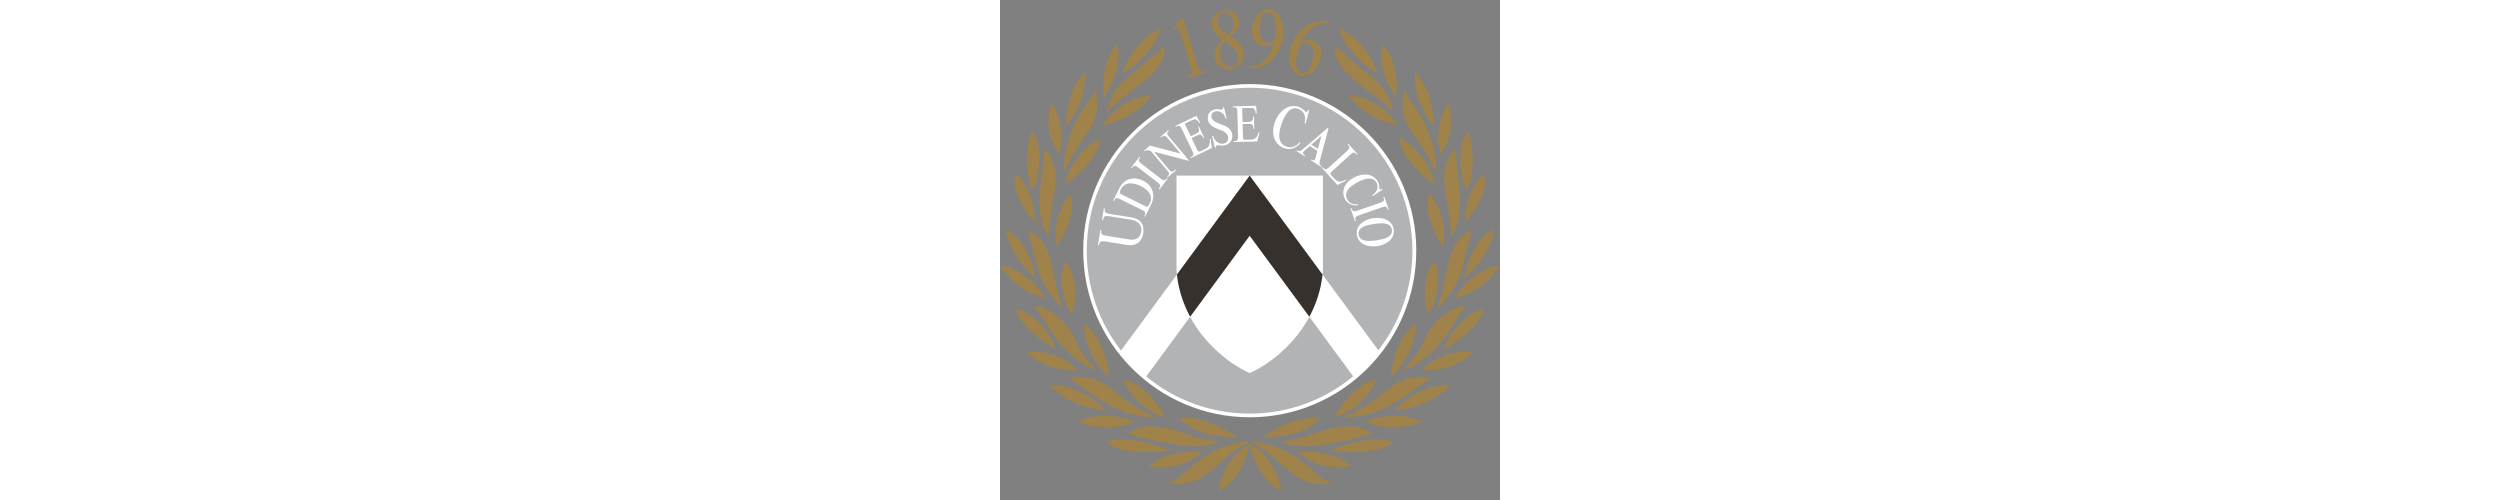 <?xml version="1.0" encoding="UTF-8"?> <svg xmlns="http://www.w3.org/2000/svg" xmlns:cc="http://creativecommons.org/ns#" xmlns:dc="http://purl.org/dc/elements/1.1/" xmlns:rdf="http://www.w3.org/1999/02/22-rdf-syntax-ns#" version="1.1" height="100px" viewBox="0 0 500 500"><rect x="0" y="0" width="500" height="500" fill="#808080" stroke="none"/><defs><clipPath id="clipPath410"><path d="m213.31 31.147h61.021v58.913h-61.021z"></path></clipPath></defs><g transform="translate(0,403)"><g transform="matrix(8.159 0 0 -8.159 -1739.4 341.48)" fill="#f0f"><path d="m234.31 42.693 1.459-0.801s1.695-0.522 1.737-0.531c0.043-8e-3 1.472-0.496 1.472-0.496l2.328-0.436 2.756-0.163 2.02 0.128 2.294 0.471 1.686 0.402 2.362 0.976 2.362 1.369 1.814 1.31 1.635 1.489 1.763 2.003 2.011 3.398 0.719 1.814 0.796 3.013 0.342 1.849 0.094 2.456-0.214 2.456-0.402 1.968-0.428 1.464-1.018 2.396-0.762 1.541-1.558 2.191-1.387 1.712-2.285 1.96-2.294 1.566-2.73 1.173-2.73 0.796-2.465 0.462-3.021 0.06-2.662-0.265-2.422-0.608-2.448-0.967-2.405-1.318-2.405-1.883-1.284-1.138-1.267-1.506-1.121-1.583-1.027-1.814-0.805-1.643-0.625-2.054-0.522-2.174-0.231-2.131 0.12-2.764 0.171-1.515 0.505-2.354 0.762-2.14 0.976-1.943 1.609-2.67 2.559-2.679 2.011-1.652z" fill="#b2b3b5"></path><path d="m235.3 59.169 7.819 10.288 0.584 0.226 0.092 0.039 0.219-0.122 6.348-6.77 2.364-5.229 0.038-0.25 0.288-3.393-1.627-1.457-0.315-0.086-0.611 0.122-14.001-0.116-1.933 2.122 0.312 3.058z" fill="#312c28" opacity=".96"></path><g clip-path="url(#clipPath410)"><g fill="#fff"><g transform="translate(225.32 61.178)"><path d="m0 0c0.073 0.461 0.203 0.563 0.762 0.474l2.685-0.428c1.39-0.221 1.858 0.703 1.975 1.44 0.159 1.004-0.292 1.754-1.386 1.928l-2.737 0.436c-0.551 0.088-0.649 0.233-0.581 0.665l-0.126 0.019-0.227-1.428 0.127-0.02c0.076 0.483 0.211 0.569 0.762 0.481l2.707-0.431c0.892-0.141 1.339-0.738 1.221-1.482-0.093-0.581-0.501-1.087-1.461-0.935l-2.848 0.454c-0.543 0.087-0.652 0.218-0.579 0.679l-0.125 0.021-0.296-1.853z" fill="#fff"></path></g><g transform="translate(227.99 68.029)"><path d="m0 0c0.405 0.817 1.319 0.973 2.441 0.417 1.104-0.547 1.52-1.326 1.124-2.125-0.093-0.19-0.214-0.345-0.342-0.447l-3.371 1.67c0.032 0.206 0.068 0.325 0.148 0.485m-0.075-1.194 2.686-1.33c0.448-0.223 0.479-0.346 0.275-0.759l0.098-0.05 0.757 1.531c0.519 1.046 0.215 2.27-0.999 2.872-1.017 0.504-2.265 0.399-2.938-0.959l-0.743-1.501 0.098-0.048c0.196 0.411 0.317 0.467 0.766 0.244" fill="#fff"></path></g><g transform="translate(230.14 70.713)"><path d="m0 0 2.369-1.833c0.377-0.29 0.409-0.437 0.132-0.784l0.087-0.066 1.029 1.329-0.087 0.067c-0.247-0.32-0.37-0.395-0.791-0.069l-2.37 1.833c-0.391 0.303-0.395 0.444-0.127 0.779l-0.086 0.068-1.029-1.33 0.087-0.067c0.263 0.34 0.395 0.376 0.786 0.073" fill="#fff"></path></g><g transform="translate(231.36 72.824)"><path d="m0 0 0.294-0.07 2.086-2.472c0.231-0.275 0.237-0.43-0.063-0.691l0.07-0.084 1.034 0.873-0.069 0.084c-0.364-0.325-0.512-0.349-0.847 0.048l-1.797 2.129 0.01 8e-3 4.192-1.106 0.068 0.058-2.504 2.967c-0.215 0.254-0.205 0.422 0.05 0.638l-0.071 0.083-0.966-0.815 0.071-0.083c0.349 0.303 0.494 0.299 0.809-0.074l1.593-1.888-0.01-8e-3 -3.732 0.981-0.726-0.613 0.07-0.082c0.147 0.123 0.246 0.165 0.438 0.117" fill="#fff"></path></g><g transform="translate(235.47 75.431)"><path d="m0 0 1.296-2.702c0.219-0.457 0.163-0.576-0.25-0.768l0.047-0.098 2.603 1.249-0.171 1.127-0.112-0.017c0.087-0.671-0.053-1.001-0.534-1.232l-0.567-0.271c-0.237-0.114-0.303-0.082-0.436 0.196l-0.677 1.411 0.729 0.35c0.336 0.162 0.521 0.086 0.723-0.351l0.099 0.049-0.661 1.377-0.099-0.049c0.22-0.442 0.168-0.645-0.271-0.856l-0.626-0.3-0.741 1.545 0.799 0.383c0.451 0.217 0.661 0.239 0.999-0.303l0.104 0.05-0.468 0.828-2.587-1.241 0.048-0.098c0.434 0.223 0.553 0.138 0.753-0.279" fill="#fff"></path></g><g transform="translate(239.29 75.721)"><path d="m0 0c0.364-0.223 1.082-0.44 1.369-0.615 0.278-0.171 0.406-0.345 0.468-0.601 0.095-0.399-0.109-0.758-0.489-0.85-0.48-0.115-1.097 0.14-1.337 0.947l-0.118-0.029 0.343-1.429 0.118 0.028c-0.01 0.156 0.048 0.243 0.173 0.273 0.187 0.045 0.491-0.12 0.921-0.017 0.662 0.159 1.052 0.787 0.895 1.443-0.078 0.325-0.301 0.62-0.595 0.801-0.441 0.27-1.15 0.444-1.506 0.662-0.24 0.147-0.376 0.332-0.431 0.556-0.076 0.319 0.128 0.625 0.483 0.71 0.388 0.093 1.046-0.092 1.283-0.913l0.106 0.025-0.334 1.392-0.106-0.025c-5e-3 -0.147-0.068-0.241-0.174-0.266-0.131-0.032-0.426 0.122-0.894 0.01-0.611-0.148-0.931-0.686-0.78-1.316 0.086-0.356 0.296-0.596 0.605-0.786" fill="#fff"></path></g><g transform="translate(242.28 77.539)"><path d="m0 0 0.078-2.996c0.012-0.507-0.087-0.593-0.543-0.598l2e-3 -0.109 2.887 0.074 0.306 1.099-0.11 0.029c-0.195-0.646-0.459-0.89-0.992-0.905l-0.628-0.016c-0.263-7e-3 -0.309 0.05-0.318 0.358l-0.04 1.565 0.808 0.021c0.372 0.01 0.512-0.134 0.517-0.616l0.109 3e-3 -0.039 1.527-0.11-3e-3c0.02-0.494-0.111-0.657-0.598-0.67l-0.693-0.017-0.044 1.712 0.885 0.023c0.5 0.014 0.701-0.052 0.788-0.685l0.116 3e-3 -0.089 0.947-2.868-0.074 3e-3 -0.109c0.487 0.025 0.561-0.101 0.573-0.563" fill="#fff"></path></g><g transform="translate(248.07 73.071)"><path d="m0 0c0.718-0.228 1.373-0.01 1.952 0.643l-0.096 0.095c-0.541-0.556-1.008-0.732-1.575-0.55-0.861 0.274-1.203 1.086-0.721 2.601 0.515 1.615 1.218 2.331 2.107 2.048 0.683-0.217 0.992-0.908 0.788-1.769l0.129-0.041 0.429 1.643-0.122 0.039c-0.099-0.214-0.168-0.279-0.261-0.25-0.18 0.058-0.371 0.451-0.952 0.636-1.184 0.377-2.424-0.485-2.917-2.036-0.508-1.594 0.234-2.739 1.239-3.059" fill="#fff"></path></g><g transform="translate(252.57 74.583)"><path d="m0 0 0.01-7e-3 -0.426-1.579-0.805 0.517zm-2.99-1.755-0.059-0.093 0.999-0.641 0.059 0.091c-0.274 0.169-0.311 0.3-0.221 0.44 0.025 0.038 0.07 0.085 0.132 0.145l0.668 0.577 0.928-0.597-0.2-0.763c-0.048-0.169-0.064-0.218-0.103-0.278-0.098-0.15-0.221-0.155-0.448-9e-3l-0.059-0.092 1.257-0.808 0.06 0.092c-0.259 0.167-0.32 0.227-0.16 0.82l1.018 3.815-0.086 0.056-2.978-2.556c-0.378-0.329-0.542-0.369-0.807-0.199" fill="#fff"></path></g><g transform="translate(252.7 70.767)"><path d="m0 0-0.081-0.073 1.93-2.122 1.065 0.545-0.045 0.097c-0.752-0.346-0.991-0.312-1.458 0.2l-0.306 0.338c-0.181 0.199-0.172 0.275 0.041 0.47l2.288 2.081c0.379 0.345 0.509 0.316 0.816-0.03l0.081 0.073-1.175 1.291-0.08-0.073c0.311-0.332 0.327-0.474-0.048-0.815l-2.217-2.016c-0.346-0.315-0.479-0.34-0.811 0.034" fill="#fff"></path></g><g transform="translate(255.48 66.821)"><path d="m0 0c0.314-0.56 0.849-0.805 1.591-0.735l-7e-3 0.116c-0.659-0.033-1.052 0.131-1.3 0.573-0.377 0.672-0.117 1.376 1.063 2.039 1.26 0.706 2.115 0.745 2.504 0.051 0.299-0.532 0.089-1.143-0.537-1.561l0.057-0.101 1.221 0.775-0.053 0.095c-0.186-0.075-0.267-0.076-0.308-3e-3 -0.078 0.14 0.031 0.496-0.223 0.949-0.518 0.924-1.792 1.107-3.001 0.428-1.243-0.697-1.447-1.842-1.007-2.626" fill="#fff"></path></g><g transform="translate(259.81 66.41)"><path d="m0 0-2.83-0.984c-0.45-0.156-0.591-0.103-0.73 0.317l-0.103-0.035 0.553-1.589 0.102 0.036c-0.133 0.382-0.128 0.526 0.375 0.701l2.831 0.984c0.467 0.162 0.588 0.089 0.723-0.32l0.103 0.036-0.552 1.589-0.103-0.036c0.141-0.407 0.098-0.537-0.369-0.699" fill="#fff"></path></g><g transform="translate(261.22 63.095)"><path d="m0 0c0.103-0.704-0.462-1.092-1.892-1.301-1.243-0.182-2.067-0.089-2.184 0.705-0.102 0.705 0.464 1.092 1.892 1.301 1.333 0.195 2.076 0.038 2.184-0.705m-2.288 1.416c-1.193-0.175-2.17-0.94-2.009-2.045 0.169-1.155 1.38-1.549 2.51-1.383 1.111 0.162 2.179 0.882 2.009 2.045-0.17 1.161-1.399 1.545-2.51 1.383" fill="#fff"></path></g></g><g fill="#a0834a"><g transform="translate(265.02 44.239)"><path d="m0 0c0.713 0.472 0.848 0.619 0.848 0.619s-0.807 0.525-2.813-0.054c0 0-1.211-0.309-2.517-1.426-1.305-1.118-3.364-2.612-5.087-3.177 0 0 1.561-0.35 4.186 0.741 2.624 1.09 4.669 2.827 5.383 3.297" fill="#a0834a"></path></g><g transform="translate(252.35 39.969)"><path d="M 0,0 C -3.069,0.504 -6.874,-2.234 -6.874,-2.234 -1.889,-2.522 0,0 0,0" fill="#a0834a"></path></g><g transform="translate(259.32 44.686)"><path d="m0 0s-2.606-0.041-5.138-4.571c0 0 3.419 0.723 5.138 4.571" fill="#a0834a"></path></g><g transform="translate(252.54 36.705)"><path d="m0 0c3.408 0.535 6.183 1.364 6.183 1.364s-0.822 1.089-3.311 0.893c-2.489-0.197-3.845-0.982-4.701-1.231-0.856-0.251-2.623-0.553-3.176-0.563 0 0 1.597-0.999 5.005-0.463" fill="#a0834a"></path></g><g transform="translate(255.95 79.56)"><path d="M 0,0 C 1.999,-3.022 5.905,-3.673 5.905,-3.673 3.72,-0.093 0,0 0,0" fill="#a0834a"></path></g><g transform="translate(268.13 78.663)"><path d="m0 0s-1.903-2.693-0.969-6.297c0 0 2.154 2.299 0.969 6.297" fill="#a0834a"></path></g><g transform="translate(264.06 82.397)"><path d="m0 0s-0.465-3.348 2.301-6.603c0 0 0.071 4.279-2.301 6.603" fill="#a0834a"></path></g><g transform="translate(267.83 67.422)"><path d="m0 0c0.324-1.711 0.706-4.633 0.647-5.195 0 0 1.58 1.831 0.982 6.356-0.39 2.943-0.468 4.022-0.42 4.298 0 0-0.946-0.228-1.365-2.682 0 0-0.168-1.065 0.156-2.777" fill="#a0834a"></path></g><g transform="translate(261.06 45.122)"><path d="m0 0s2.876 1.988 3.139 6.487c0 0-2.494-1.344-3.139-6.487" fill="#a0834a"></path></g><g transform="translate(271.03 62.995)"><path d="m0 0s-1.29-0.453-2.04-1.744c-0.75-1.29-1.082-3.399-1.343-4.69-0.262-1.291-0.872-3.069-0.872-3.069s2.023 1.813 2.738 3.958c0.715 2.144 1.343 5.109 1.517 5.545" fill="#a0834a"></path></g><g transform="translate(273.7 63.1)"><path d="m0 0s-2.633-0.906-3.627-6.015c0 0 3.296 2.806 3.627 6.015" fill="#a0834a"></path></g><g transform="translate(266.49 68.596)"><path d="M 0,0 C -1.065,4.333 -4.309,5.674 -4.309,5.674 -4.178,2.777 0,0 0,0" fill="#a0834a"></path></g><g transform="translate(270.48 67.937)"><path d="m0 0s1.413 3.172 0.06 7.302c0 0-1.042-1.101-0.91-3.794 0.132-2.694 0.85-3.508 0.85-3.508" fill="#a0834a"></path></g><g transform="translate(270.17 63.998)"><path d="M 0,0 C 3.591,4.178 2.227,5.878 2.227,5.878 -0.203,3.435 0,0 0,0" fill="#a0834a"></path></g><g transform="translate(266.41 70.144)"><path d="m0 0s0.511 0.86-0.233 3.511c-0.744 2.65-2.045 4.441-2.627 5.161-0.581 0.721-0.674 1.512-0.674 1.512s-1.092-2.535 0.698-5.116c1.79-2.58 2.557-3.766 2.836-5.068" fill="#a0834a"></path></g><g transform="translate(266.76 48.818)"><path d="m0 0s0.89 0.872 1.727 2.285c0.836 1.412 1.551 2.371 1.778 2.528 0 0-1.15 0.418-3.243-1.483-2.093-1.9-1.587-3.574-4.412-6.225 0 0 1.709 0.192 4.15 2.895" fill="#a0834a"></path></g><g transform="translate(249.71 84.968)"><path d="m0 0c0.097 0.348 0.166 0.554 0.286 0.831 0.353 0.191 0.668 0.242 0.966 0.159 0.636-0.178 0.799-1.092 0.427-2.424-0.259-0.924-0.704-1.368-1.241-1.218-0.696 0.195-0.855 1.161-0.438 2.652m0.227-2.947c1.204-0.336 2.189 0.814 2.52 1.998 0.297 1.063-0.137 2.042-1.012 2.286-0.438 0.123-0.873 0.062-1.282-0.177l-0.014 0.025c0.8 1.598 2.112 2.496 3.327 2.243l0.051 0.179c-1.67 0.584-3.977-0.614-4.697-3.19-0.472-1.69-0.026-3.047 1.107-3.364" fill="#a0834a"></path></g><g transform="translate(265.63 52.655)"><path d="m0 0s2.127 3.173 0.82 6.574c0 0-2.041-2.145-0.82-6.574" fill="#a0834a"></path></g><g transform="translate(260.16 85.792)"><path d="m0 0s-1.093-2.465 1.558-6.464c0 0 0.628 3.86-1.558 6.464" fill="#a0834a"></path></g><g transform="translate(245.92 85.996)"><path d="m0 0c-0.658 0.055-0.99 0.921-0.876 2.299 0.08 0.957 0.434 1.477 0.989 1.431 0.72-0.061 1.048-0.978 0.919-2.522-0.03-0.37-0.047-0.575-0.113-0.871-0.311-0.253-0.611-0.363-0.919-0.337m0.379-2.29c1.014 0.858 1.515 2.029 1.617 3.253 0.145 1.748-0.558 2.998-1.731 3.096-1.224 0.101-1.993-1.171-2.098-2.436-0.091-1.1 0.519-1.979 1.424-2.055 0.453-0.037 0.868 0.104 1.225 0.415l0.02-0.022c-0.486-1.73-1.604-2.849-2.846-2.829l-0.015-0.185c0.972-0.143 1.746 0.207 2.404 0.763" fill="#a0834a"></path></g><g transform="translate(265.84 67.518)"><path d="M 0,0 C -1.066,-2.538 1.653,-6.5 1.653,-6.5 2.43,-2.777 0,0 0,0" fill="#a0834a"></path></g><g transform="translate(261.32 77.491)"><path d="m0 0s-0.21 2.348-2.255 4.046c-2.046 1.697-4.278 3.557-4.72 4.022 0 0-0.535-1.326 1.419-3.302 1.952-1.976 4.253-3.115 5.556-4.766" fill="#a0834a"></path></g><g transform="translate(259.41 82.258)"><path d="m0 0s-0.86 3.673-4.65 5.557c0 0 0.512-3 4.65-5.557" fill="#a0834a"></path></g><g transform="translate(257.96 39.591)"><path d="m0 0s2.678-1.565 6.949-0.09c0 0-2.603 1.741-6.949 0.09" fill="#a0834a"></path></g><g transform="translate(219.8 67.422)"><path d="m0 0c0.324 1.712 0.156 2.777 0.156 2.777-0.419 2.454-1.365 2.682-1.365 2.682 0.048-0.276-0.03-1.355-0.419-4.298-0.599-4.525 0.981-6.356 0.981-6.356-0.059 0.562 0.323 3.484 0.647 5.195" fill="#a0834a"></path></g><g transform="translate(219.23 44.064)"><path d="M 0,0 C 2.423,-2.813 6.904,-3.163 6.904,-3.163 3.593,0.364 0,0 0,0" fill="#a0834a"></path></g><g transform="translate(226.22 37.086)"><path d="M 0,0 C 1.953,-1.904 7.703,-1.051 7.703,-1.051 2.36,1.209 0,0 0,0" fill="#a0834a"></path></g><g transform="translate(229.67 39.591)"><path d="M 0,0 C -4.346,1.651 -6.95,-0.09 -6.95,-0.09 -2.677,-1.565 0,0 0,0" fill="#a0834a"></path></g><g transform="translate(220.09 48.417)"><path d="M 0,0 C -1.936,4.569 -4.953,4.935 -4.953,4.935 -4.255,2.284 0,0 0,0" fill="#a0834a"></path></g><g transform="translate(215.24 69.876)"><path d="m0 0s-1.364-1.7 2.227-5.878c0 0 0.203 3.435-2.227 5.878" fill="#a0834a"></path></g><g transform="translate(231.39 34.127)"><path d="m0 0s3.479-0.946 6.61 1.696c0 0-3.666 0.623-6.61-1.696" fill="#a0834a"></path></g><g transform="translate(218.01 71.444)"><path d="m0 0c0.132 2.693-0.91 3.795-0.91 3.795-1.353-4.13 0.06-7.303 0.06-7.303s0.718 0.815 0.85 3.508" fill="#a0834a"></path></g><g transform="translate(213.31 58.67)"><path d="M 0,0 C 1.762,-3.278 5.44,-3.958 5.44,-3.958 3.034,-0.157 0,0 0,0" fill="#a0834a"></path></g><g transform="translate(217.56 57.084)"><path d="M 0,0 C -0.995,5.109 -3.627,6.016 -3.627,6.016 -3.296,2.808 0,0 0,0" fill="#a0834a"></path></g><g transform="translate(222.79 45.854)"><path d="M 0,0 C -2.65,2.755 -6.364,2.284 -6.364,2.284 -4.115,-0.279 0,0 0,0" fill="#a0834a"></path></g><g transform="translate(267.54 48.417)"><path d="m0 0s4.255 2.284 4.953 4.935c0 0-3.018-0.366-4.953-4.935" fill="#a0834a"></path></g><g transform="translate(264.84 45.854)"><path d="m0 0s4.115-0.279 6.365 2.284c0 0-3.715 0.471-6.365-2.284" fill="#a0834a"></path></g><g transform="translate(268.89 54.712)"><path d="m0 0s3.679 0.68 5.441 3.958c0 0-3.035-0.156-5.441-3.958" fill="#a0834a"></path></g><g transform="translate(261.5 40.902)"><path d="m0 0s4.481 0.35 6.904 3.163c0 0-3.592 0.363-6.904-3.163" fill="#a0834a"></path></g><g transform="translate(243.82 36.822)"><path d="m0 0c0 1e-3 1e-3 4e-3 1e-3 4e-3 -1e-3 0-3e-3 -1e-3 -4e-3 -2e-3 -2e-3 1e-3 -3e-3 2e-3 -4e-3 2e-3 0 0 0-3e-3 1e-3 -4e-3 -3.517-1.966-3.836-5.675-3.836-5.675 2.774 0.956 3.771 5.344 3.839 5.66 0.068-0.316 1.065-4.704 3.838-5.66 0 0-0.319 3.709-3.835 5.675" fill="#a0834a"></path></g><g transform="translate(252.2 32.968)"><path d="m0 0c-1.064 0.941-4.15 4.045-8.3 4.133 0 0 1.377-0.611 3.034-2.11 1.656-1.5 4.063-3.872 7.115-2.825 0 0-0.785-0.139-1.849 0.802" fill="#a0834a"></path></g><g transform="translate(243.74 37.101)"><path d="m0 0c-4.15-0.087-7.236-3.191-8.3-4.133-1.063-0.941-1.848-0.802-1.848-0.802 3.051-1.047 5.457 1.325 7.114 2.825s3.034 2.11 3.034 2.11" fill="#a0834a"></path></g><g transform="translate(253.71 36.035)"><path d="m0 0s5.75-0.853 7.703 1.051c0 0-2.358 1.209-7.703-1.051" fill="#a0834a"></path></g><g transform="translate(249.63 35.822)"><path d="M 0,0 C 3.131,-2.642 6.61,-1.696 6.61,-1.696 3.667,0.625 0,0 0,0" fill="#a0834a"></path></g><g transform="translate(242.16 37.736)"><path d="m0 0s-3.805 2.738-6.874 2.234c0 0 1.889-2.522 6.874-2.234" fill="#a0834a"></path></g><g transform="translate(219.5 78.663)"><path d="M 0,0 C -1.185,-3.998 0.969,-6.297 0.969,-6.297 1.903,-2.693 0,0 0,0" fill="#a0834a"></path></g><g transform="translate(222.62 44.239)"><path d="m0 0c0.714-0.47 2.759-2.207 5.383-3.297 2.624-1.091 4.186-0.741 4.186-0.741-1.723 0.565-3.782 2.059-5.087 3.177-1.306 1.117-2.517 1.426-2.517 1.426-2.006 0.579-2.813 0.054-2.813 0.054s0.134-0.147 0.848-0.619" fill="#a0834a"></path></g><g transform="translate(228.91 38.07)"><path d="m0 0s2.775-0.829 6.183-1.364c3.407-0.536 5.004 0.463 5.004 0.463-0.554 9e-3 -2.319 0.312-3.175 0.562-0.858 0.25-2.214 1.035-4.703 1.232-2.488 0.196-3.309-0.893-3.309-0.893" fill="#a0834a"></path></g><g transform="translate(226.58 45.122)"><path d="M 0,0 C -0.646,5.143 -3.139,6.487 -3.139,6.487 -2.878,1.988 0,0 0,0" fill="#a0834a"></path></g><g transform="translate(220.14 61.018)"><path d="m0 0s2.717 3.962 1.652 6.5c0 0-2.431-2.777-1.652-6.5" fill="#a0834a"></path></g><g transform="translate(217.37 53.631)"><path d="m0 0c0.226-0.157 0.941-1.116 1.778-2.529 0.838-1.412 1.727-2.284 1.727-2.284 2.441-2.703 4.15-2.895 4.15-2.895-2.825 2.651-2.319 4.325-4.412 6.226-2.092 1.9-3.243 1.482-3.243 1.482" fill="#a0834a"></path></g><g transform="translate(222.01 52.655)"><path d="M 0,0 C 1.221,4.429 -0.82,6.574 -0.82,6.574 -2.127,3.173 0,0 0,0" fill="#a0834a"></path></g><g transform="translate(240.67 89.706)"><path d="m0 0c0.575 0.061 1.027-0.391 1.101-1.099 0.067-0.636-0.136-1.177-0.638-1.635-0.938 0.629-1.251 1.136-1.299 1.598-0.064 0.606 0.282 1.078 0.836 1.136m1.731-5.424c0.067-0.637-0.304-1.153-0.879-1.214-0.708-0.074-1.215 0.496-1.316 1.461-0.076 0.719 0.089 1.235 0.523 1.643 1.226-0.795 1.603-1.223 1.672-1.89m-1.922 2.093c-0.746-0.702-1.071-1.369-0.996-2.078 0.103-0.986 0.952-1.654 1.969-1.547 1.006 0.104 1.704 0.977 1.597 1.994-0.083 0.791-0.537 1.356-1.636 2.039 0.838 0.712 1.136 1.241 1.071 1.857-0.07 0.668-0.694 1.464-1.781 1.35-1.017-0.107-1.646-0.848-1.544-1.813 0.07-0.668 0.458-1.198 1.32-1.802" fill="#a0834a"></path></g><g transform="translate(218.64 61.251)"><path d="m0 0c-0.749 1.29-2.04 1.744-2.04 1.744 0.175-0.436 0.802-3.401 1.517-5.546 0.715-2.144 2.737-3.958 2.737-3.958s-0.61 1.779-0.872 3.069c-0.261 1.291-0.593 3.401-1.342 4.691" fill="#a0834a"></path></g><g transform="translate(228.31 44.686)"><path d="M 0,0 C 1.719,-3.848 5.138,-4.571 5.138,-4.571 2.606,-0.041 0,0 0,0" fill="#a0834a"></path></g><g transform="translate(231.69 79.56)"><path d="m0 0s-3.72-0.093-5.905-3.673c0 0 3.906 0.651 5.905 3.673" fill="#a0834a"></path></g><g transform="translate(227.48 85.792)"><path d="M 0,0 C -2.186,-2.604 -1.557,-6.464 -1.557,-6.464 1.093,-2.465 0,0 0,0" fill="#a0834a"></path></g><g transform="translate(221.14 68.596)"><path d="m0 0s4.178 2.777 4.309 5.674c0 0-3.243-1.341-4.309-5.674" fill="#a0834a"></path></g><g transform="translate(224.06 75.213)"><path d="m0 0c1.79 2.581 0.698 5.115 0.698 5.115s-0.093-0.79-0.675-1.511c-0.581-0.721-1.883-2.511-2.627-5.162s-0.232-3.511-0.232-3.511c0.279 1.303 1.046 2.488 2.836 5.069" fill="#a0834a"></path></g><g transform="translate(223.57 82.397)"><path d="M 0,0 C -2.372,-2.324 -2.301,-6.603 -2.301,-6.603 0.464,-3.348 0,0 0,0" fill="#a0834a"></path></g><g transform="translate(232.87 87.814)"><path d="M 0,0 C -3.789,-1.883 -4.65,-5.557 -4.65,-5.557 -0.511,-2.999 0,0 0,0" fill="#a0834a"></path></g><g transform="translate(234.75 87.855)"><path d="m0 0c0.227 0.069 0.373-0.091 0.517-0.566l1.356-4.463c0.146-0.484 0.053-0.783-0.437-0.942l0.051-0.168 2.172 0.659-0.051 0.169c-0.494-0.151-0.75 0.02-0.913 0.553l-1.795 5.916-0.169-0.051-1.146-1.233 0.114-0.127c0.068 0.096 0.192 0.22 0.301 0.253" fill="#a0834a"></path></g><g transform="translate(231.87 82.258)"><path d="m0 0c1.953 1.976 1.418 3.301 1.418 3.301-0.441-0.464-2.673-2.324-4.719-4.022-2.047-1.697-2.255-4.045-2.255-4.045 1.301 1.65 3.603 2.791 5.556 4.766" fill="#a0834a"></path></g></g><g transform="translate(243.78 80.494)" fill="#f0f"><path d="m0 0c11 0 19.958-8.958 19.958-19.97 0-4.595-1.561-8.834-4.18-12.213l-6.836 9.283c0.069 0.677 0.05 1.078 0.05 1.078v11.05h-8.982l8.929-12.12c-1e-3 -0.015-3e-3 -0.032-5e-3 -0.048-6e-3 -0.058-0.012-0.117-0.019-0.178-1e-3 -6e-3 -2e-3 -0.012-3e-3 -0.019-9e-3 -0.071-0.018-0.145-0.029-0.222-1e-3 -6e-3 -2e-3 -0.012-3e-3 -0.02-0.034-0.243-0.079-0.51-0.139-0.797-1e-3 -7e-3 -3e-3 -0.012-4e-3 -0.017-0.019-0.093-0.04-0.189-0.062-0.285-2e-3 -6e-3 -3e-3 -0.014-5e-3 -0.02-0.022-0.096-0.046-0.195-0.072-0.295-2e-3 -8e-3 -4e-3 -0.016-7e-3 -0.025-0.025-0.099-0.051-0.199-0.081-0.301-5e-3 -0.02-0.011-0.041-0.016-0.061-0.028-0.091-0.054-0.183-0.082-0.278-8e-3 -0.025-0.017-0.051-0.025-0.075-0.029-0.091-0.057-0.182-0.087-0.274-0.01-0.026-0.019-0.053-0.029-0.08-0.031-0.092-0.062-0.184-0.097-0.278-0.015-0.041-0.032-0.084-0.047-0.126-0.031-0.08-0.06-0.16-0.092-0.241-0.021-0.053-0.044-0.109-0.068-0.162-0.028-0.072-0.056-0.142-0.086-0.214-0.025-0.058-0.052-0.117-0.078-0.175-0.03-0.069-0.059-0.138-0.091-0.207-0.042-0.091-0.087-0.183-0.131-0.275-0.019-0.038-0.036-0.076-0.055-0.114-0.064-0.13-0.132-0.261-0.202-0.393l-7.312 9.924-3e-3 3e-3 -7.297-9.927c-2e-3 1e-3 -2e-3 1e-3 -3e-3 2e-3 -0.067 0.124-0.13 0.248-0.191 0.371-0.019 0.038-0.038 0.077-0.057 0.116-0.041 0.084-0.082 0.168-0.12 0.251-0.022 0.046-0.042 0.09-0.062 0.136-0.035 0.076-0.069 0.152-0.102 0.227-0.02 0.047-0.04 0.093-0.059 0.139-0.031 0.074-0.061 0.147-0.091 0.219-0.018 0.047-0.036 0.092-0.054 0.138-0.029 0.073-0.057 0.147-0.084 0.22-0.016 0.042-0.032 0.085-0.046 0.126-0.03 0.081-0.058 0.161-0.085 0.24-0.011 0.033-0.022 0.066-0.033 0.097-0.036 0.11-0.072 0.219-0.104 0.326-8e-3 0.024-0.014 0.048-0.021 0.071-0.026 0.083-0.05 0.166-0.073 0.246-0.011 0.042-0.023 0.082-0.033 0.123-0.017 0.062-0.034 0.125-0.049 0.185-0.012 0.044-0.024 0.088-0.034 0.133-0.014 0.055-0.027 0.11-0.04 0.164-0.01 0.045-0.021 0.09-0.031 0.134-0.011 0.05-0.022 0.102-0.033 0.152-9e-3 0.044-0.019 0.088-0.027 0.131-0.011 0.048-0.019 0.094-0.028 0.142-9e-3 0.043-0.017 0.086-0.024 0.127-9e-3 0.045-0.016 0.089-0.023 0.131-0.02 0.121-0.04 0.238-0.056 0.349l1e-3 -1e-3c-0.025 0.172-0.045 0.334-0.061 0.481l-6.852-9.31c-2.631 3.383-4.198 7.629-4.198 12.236 0 11.012 8.958 19.97 19.961 19.97m0-39.941c-4.807 0-9.224 1.711-12.674 4.555l5.38 7.311c0.379-0.706 0.842-1.434 1.411-2.161 2.708-3.454 5.895-4.733 5.895-4.733s3.199 1.279 5.902 4.733c0.568 0.726 1.031 1.453 1.41 2.158l5.368-7.291c-3.453-2.855-7.877-4.572-12.692-4.572m-20.392 19.972c0-11.261 9.151-20.421 20.404-20.421 11.26 0 20.416 9.16 20.416 20.421 0 11.262-9.156 20.418-20.416 20.418-11.253 0-20.404-9.156-20.404-20.418" fill="#fff"></path></g><g transform="translate(234.82 69.722)" fill="#fff"><path d="m0 0v-11.051s-0.019-0.397 0.049-1.069l8.918 12.12h-2.438z" fill="#fff"></path></g></g></g></g></svg> 